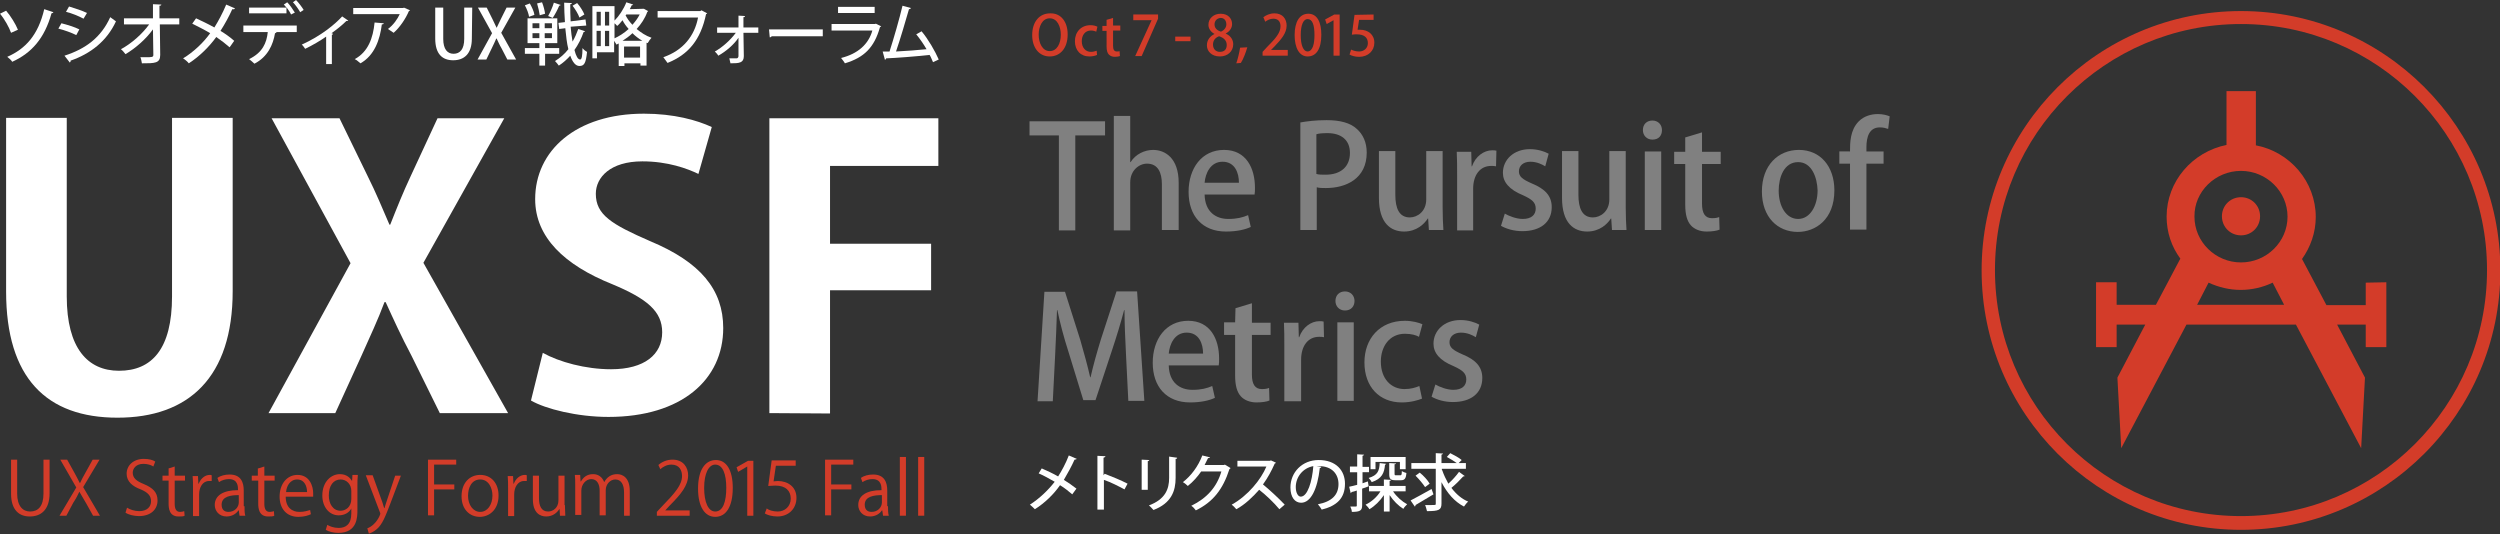 <?xml version="1.0" encoding="utf-8"?>
<!-- Generator: Adobe Illustrator 19.1.0, SVG Export Plug-In . SVG Version: 6.00 Build 0)  -->
<svg version="1.1" id="Layer_1" xmlns="http://www.w3.org/2000/svg" xmlns:xlink="http://www.w3.org/1999/xlink" x="0px" y="0px"
	 viewBox="-151 210.9 655.4 140.1" style="enable-background:new -151 210.9 655.4 140.1;" xml:space="preserve">
<rect x="-151" y="210.9" width="655.4" height="140.1" fill="#333333" stroke="none"/>
<style type="text/css">
	.st0{fill:#FFFFFF;}
	.st1{fill:#D33C29;}
	.st2{enable-background:new    ;}
	.st3{fill:#808080;}
</style>
<g>
	<path class="st0" d="M-90,287.2c0,22.6-11.5,33.2-30.2,33.2c-18.6,0-29.2-10.4-29.2-33.1v-45.5h15.9v46.8
		c0,13.6,5.5,19.5,13.7,19.5c8.6,0,13.9-5.7,13.9-19.5v-46.8H-90V287.2z"/>
	<path class="st0" d="M-17.8,319.2h-17.9l-7.4-15c-2.8-5.3-4.7-9.5-6.8-14.1h-0.3c-1.7,4.6-3.7,8.8-6.1,14.2l-6.8,14.9h-17.5
		l21.5-39.3l-20.7-38H-62l7.4,15.2c2.2,4.4,3.8,8.3,5.7,12.7h0.2c1.9-4.8,3.3-8.3,5.4-12.8l7-15.1h17.5L-40,279.8L-17.8,319.2z"/>
	<path class="st0" d="M32.1,256.5c-2.9-1.4-8-3.3-14.7-3.3c-8.4,0-12.2,4.2-12.2,8.5c0,5.5,4.1,8,14.2,12.4
		c13.2,5.5,19.2,12.7,19.2,22.8c0,13.5-10.9,23.3-30.1,23.3c-8.2,0-16.5-2.1-20.3-4.3l3.1-12.5c4.3,2.4,11.2,4.3,17.9,4.3
		c8.8,0,13.4-3.9,13.4-9.7c0-5.5-4-8.8-13.1-12.6c-12.5-5-20.2-12.3-20.2-22.3c0-12.7,10.7-22.4,28.5-22.4c7.9,0,13.9,1.7,17.8,3.5
		L32.1,256.5z"/>
	<path class="st0" d="M50.7,319.2v-77.3H95v12.5H66.6v20.4h26.5V287H66.6v32.3L50.7,319.2L50.7,319.2z"/>
</g>
<g>
	<path class="st0" d="M-149.4,213.7c1.2,1.4,2.5,3.5,3.1,5l-1.8,0.8c-0.5-1.4-1.7-3.6-2.9-5L-149.4,213.7z M-137,214.1
		c-0.1,0.2-0.2,0.2-0.5,0.3c-1.8,6.5-5.2,10.4-10.3,12.7c-0.2-0.4-0.9-1-1.3-1.3c4.8-2.1,8.1-5.7,9.7-12.5L-137,214.1z"/>
	<path class="st0" d="M-134.9,217c1.6,0.4,3.5,1,4.7,1.6l-0.8,1.5c-1.2-0.6-3.1-1.3-4.7-1.7L-134.9,217z M-134.1,225.5
		c5.6-1.8,9.6-4.8,12-10.1c0.4,0.3,1.2,0.9,1.5,1.1c-2.4,5.2-6.7,8.5-11.9,10.3c0.1,0.2-0.1,0.4-0.2,0.5L-134.1,225.5z
		 M-132.9,212.6c1.6,0.5,3.5,1.1,4.7,1.7l-0.9,1.5c-1.3-0.7-3-1.4-4.6-1.8L-132.9,212.6z"/>
	<path class="st0" d="M-104,217.3h-5.1l0.1,8c0,2.2-1.4,2.2-4.8,2.2c-0.1-0.5-0.2-1.2-0.4-1.6c0.5,0,1,0,1.4,0c1.6,0,2,0,2-0.6
		l-0.1-6.7c-1.8,2.5-4.5,4.9-7.2,6.5c-0.3-0.4-0.8-1-1.2-1.3c2.8-1.5,5.6-4,7.4-6.5h-6.6v-1.6h7.6V212l2.2,0.1
		c0,0.2-0.2,0.3-0.5,0.3v3.3h5.2V217.3z"/>
	<path class="st0" d="M-99.6,215.7c1.5,0.7,3.2,1.5,4.8,2.4c1-1.6,2.2-3.8,3.1-6l2.3,1c-0.1,0.2-0.3,0.3-0.7,0.2
		c-0.8,1.8-2,4-3.1,5.7c1.2,0.7,2.6,1.7,3.6,2.6l-1.2,1.7c-0.9-0.8-2.2-1.8-3.5-2.7c-1.8,2.5-4.4,5.1-7.2,6.9c-0.3-0.4-1-1-1.5-1.3
		c2.8-1.7,5.4-4.2,7.1-6.6c-1.5-0.9-3.1-1.7-4.7-2.5L-99.6,215.7z"/>
	<path class="st0" d="M-87.2,219.3v-1.7h14v1.7h-5.6l0.3,0.1c0,0.1-0.2,0.2-0.4,0.2c-0.5,3-1.9,6.2-5.4,8c-0.3-0.3-1-0.9-1.4-1.2
		c3.5-1.7,4.6-4.2,4.9-7.1C-80.8,219.3-87.2,219.3-87.2,219.3z M-74.7,214.7c-0.2-0.5-0.7-1.2-1.2-1.9v1.6h-9.8v-1.5h9.8
		c-0.2-0.3-0.5-0.6-0.7-0.8l0.9-0.6c0.7,0.7,1.5,1.9,2,2.7L-74.7,214.7z M-72.3,214.1c-0.4-0.7-1.2-1.9-1.9-2.6l0.8-0.6
		c0.7,0.7,1.6,1.9,2,2.6L-72.3,214.1z"/>
	<path class="st0" d="M-59.7,216.3c-0.1,0.1-0.2,0.1-0.3,0.1s-0.1,0-0.2,0c-1.1,1.1-2.6,2.3-3.9,3.2c0.2,0.1,0.4,0.1,0.4,0.2
		c0,0.1-0.1,0.2-0.3,0.2v7.7h-1.5v-7.2c-1.4,1-3.8,2.4-5.5,3.2c-0.2-0.3-0.6-0.9-0.9-1.1c5.1-2.3,8.8-5.4,10.6-7.4L-59.7,216.3z"/>
	<path class="st0" d="M-43.5,213.6c-0.1,0.1-0.2,0.2-0.3,0.2c-0.9,2.1-2.4,4.3-4,5.7c-0.4-0.3-1.1-0.7-1.5-1c1.4-1,2.5-2.6,3.1-3.9
		h-12.2V213h13.1l0.2-0.1L-43.5,213.6z M-50.4,217c0,0.2-0.2,0.3-0.5,0.3c-0.5,4-1.9,8.1-5.6,10.2c-0.4-0.3-1-0.9-1.5-1.1
		c3.5-1.9,4.8-5.5,5.2-9.6L-50.4,217z"/>
	<path class="st0" d="M-27.3,221c0,4-2,5.7-4.9,5.7c-2.8,0-4.7-1.6-4.7-5.7v-8.1h2.1v8.2c0,2.7,1.1,3.9,2.7,3.9
		c1.7,0,2.8-1.2,2.8-3.9v-8.2h2.1L-27.3,221L-27.3,221z"/>
	<path class="st0" d="M-15.7,226.5H-18l-1.5-2.9c-0.6-1-0.9-1.8-1.3-2.6h-0.1c-0.3,0.8-0.7,1.5-1.2,2.6l-1.4,2.9h-2.3l3.8-6.9
		l-3.7-6.7h2.3l1.5,3c0.4,0.8,0.7,1.5,1.1,2.3l0,0c0.4-0.8,0.7-1.5,1.1-2.3l1.5-3h2.3l-3.7,6.6L-15.7,226.5z"/>
	<path class="st0" d="M-4.4,225h-3.7v3.1h-1.5V225h-3.8v-1.5h3.8v-1.3h-3.1v-6.5h7.8v6.5h-3.2v1.3h3.7C-4.4,223.5-4.4,225-4.4,225z
		 M-12.1,211.8c0.5,0.9,1.1,2.1,1.2,3l-1.4,0.5c-0.1-0.8-0.6-2.1-1.1-3L-12.1,211.8z M-11.4,217v1.3h1.8V217H-11.4z M-11.4,219.6
		v1.3h1.8v-1.3H-11.4z M-8.9,211.5c0.4,1,0.7,2.2,0.8,3l-1.4,0.4c-0.1-0.8-0.4-2.1-0.7-3.1L-8.9,211.5z M-6.3,218.3V217h-1.9v1.3
		H-6.3z M-6.3,220.9v-1.3h-1.9v1.3H-6.3z M-4,212.2c-0.1,0.1-0.2,0.2-0.4,0.2c-0.4,1-1.1,2.3-1.7,3.2l-1.2-0.5
		c0.5-0.9,1.2-2.4,1.5-3.5L-4,212.2z M-1.4,217.9c0.1,1.4,0.3,2.7,0.5,3.9c0.6-1,1.1-2.2,1.5-3.3l1.8,0.6c-0.1,0.1-0.2,0.2-0.4,0.2
		c-0.6,1.7-1.4,3.3-2.4,4.7c0.4,1.6,0.9,2.5,1.5,2.5c0.4,0,0.6-0.9,0.6-3c0.3,0.4,0.8,0.8,1.2,1c-0.3,2.9-0.7,3.7-2,3.7
		c-1,0-1.8-1-2.4-2.7c-0.9,1-1.9,1.9-3,2.6c-0.2-0.3-0.7-0.9-1-1.2c1.3-0.8,2.5-1.8,3.5-3.1c-0.4-1.6-0.6-3.5-0.8-5.5l-1.6,0.2
		l-0.2-1.6l1.7-0.2c-0.1-1.7-0.2-3.4-0.2-5.1l2,0.1c0,0.2-0.1,0.3-0.4,0.3c0,1.5,0,3,0.1,4.5l3.9-0.5l0.2,1.6L-1.4,217.9z
		 M0.3,211.7c0.8,0.9,1.6,2.2,1.9,3l-1.3,0.8c-0.3-0.9-1.1-2.2-1.8-3.1L0.3,211.7z"/>
	<path class="st0" d="M17.8,213.2l1.1,0.6c0,0.1-0.1,0.2-0.2,0.2c-0.6,1.7-1.6,3.2-2.8,4.5c1.1,0.9,2.4,1.8,3.9,2.3
		c-0.3,0.3-0.8,1-1,1.4l-0.3-0.1v6h-1.6v-0.6h-4.2v0.7h-1.5v-5.9l-0.6,0.3c-0.1-0.3-0.4-0.6-0.6-1v3H5.5v1.6H4.3v-13.7h5.8v3.8
		c1.2-1.2,2.4-3,3.1-4.8l1.8,0.6c-0.1,0.1-0.2,0.2-0.4,0.2c-0.2,0.4-0.3,0.7-0.5,1L17.8,213.2L17.8,213.2z M6.5,214H5.4v3.6h1.1V214
		z M5.4,219v4h1.1v-4H5.4z M8.7,217.6V214H7.6v3.6H8.7z M7.6,223h1.1v-4H7.6V223z M10,221c1.3-0.6,2.6-1.4,3.8-2.5
		c-0.7-0.8-1.2-1.5-1.6-2.3c-0.5,0.6-0.9,1.1-1.4,1.5c-0.2-0.2-0.4-0.5-0.7-0.7v4H10z M17.4,221.6c-1-0.6-1.8-1.2-2.6-2
		c-0.8,0.8-1.7,1.4-2.6,2H17.4z M12.6,226h4.2v-2.9h-4.2C12.6,223.1,12.6,226,12.6,226z M13,214.9c0.4,0.8,1,1.7,1.8,2.5
		c0.7-0.8,1.4-1.7,1.9-2.7h-3.5L13,214.9z"/>
	<path class="st0" d="M34.4,214.4c-0.1,0.1-0.2,0.2-0.3,0.2c-1.4,6.7-4.6,10.6-10.1,12.8c-0.3-0.4-0.8-1.1-1.1-1.5
		c5.2-1.8,8.2-5.6,9.1-10.4H21.4v-1.7h11.2l0.3-0.2L34.4,214.4z"/>
	<path class="st0" d="M47.8,219.5h-3.9l0.1,6.1c0,1.8-1.2,1.9-3.5,1.9c-0.1-0.4-0.2-0.9-0.3-1.3c0.8,0,1.7,0,1.9,0
		c0.3,0,0.5-0.3,0.5-0.6v-4.8c-1.2,1.8-3.3,3.6-5.3,4.7c-0.2-0.4-0.6-0.8-0.9-1.1c2-1.1,4.1-3,5.5-4.9H37v-1.4h5.6V215l1.7,0.1
		c0,0.2-0.1,0.3-0.4,0.3v2.7h3.9V219.5L47.8,219.5z"/>
	<path class="st0" d="M50.6,218.6h14.1v1.8H51.3c-0.1,0.2-0.3,0.3-0.5,0.3L50.6,218.6z"/>
	<path class="st0" d="M80,217.8c0,0.1-0.1,0.1-0.3,0.2c-1.5,5.4-4.2,8-9.2,9.5c-0.2-0.4-0.7-1-1-1.4c4.4-1.1,7.2-3.6,8.2-7.2H67
		v-1.7h11.4l0.2-0.1L80,217.8z M78.3,214.3h-9.6v-1.6h9.6V214.3z"/>
	<path class="st0" d="M93.6,227.2c-0.3-0.6-0.5-1.3-0.9-1.9c-3.6,0.4-8.8,0.8-11.4,0.9c0,0.2-0.2,0.3-0.3,0.4l-0.6-2.2
		c0.5,0,1.1,0,1.8,0c1.1-3.4,2.6-8.6,3.4-12l2.2,0.6c-0.1,0.2-0.2,0.3-0.5,0.3c-0.9,3.1-2.2,7.6-3.4,11.1c2.4-0.1,6-0.4,8-0.6
		c-0.8-1.4-1.8-2.8-2.7-3.9l1.4-0.8c1.7,2,3.6,5.3,4.5,7.4L93.6,227.2z"/>
</g>
<g>
	<path class="st1" d="M128.9,219.9c0,3.8-2.1,5.8-4.7,5.8c-2.8,0-4.6-2.3-4.6-5.6c0-3.5,1.9-5.7,4.7-5.7
		C127.2,214.3,128.9,216.7,128.9,219.9z M121.3,220c0,2.2,1,4.3,2.9,4.3s2.9-2,2.9-4.3c0-2.1-0.9-4.3-2.9-4.3
		C122.2,215.7,121.3,217.9,121.3,220z"/>
	<path class="st1" d="M136.6,225.3c-0.4,0.2-1.1,0.4-2,0.4c-2.3,0-3.8-1.6-3.8-4s1.6-4.2,4.1-4.2c0.8,0,1.4,0.2,1.8,0.4l-0.3,1.3
		c-0.3-0.1-0.7-0.3-1.4-0.3c-1.6,0-2.4,1.3-2.4,2.8c0,1.7,1,2.8,2.4,2.8c0.7,0,1.1-0.2,1.5-0.3L136.6,225.3z"/>
	<path class="st1" d="M139.1,216.1l1.7-0.5v2h1.9v1.3h-1.9v4c0,1,0.3,1.5,1,1.5c0.3,0,0.5,0,0.7-0.1l0.1,1.3
		c-0.3,0.1-0.7,0.2-1.3,0.2c-0.7,0-1.2-0.2-1.6-0.6c-0.4-0.4-0.6-1.1-0.6-2.1V219H138v-1.3h1.1V216.1z"/>
	<path class="st1" d="M146.1,214.7h6.5v1.1l-4.3,9.8h-1.7l4.3-9.4l0,0h-4.8V214.7z"/>
	<path class="st1" d="M157.1,220.5h4v1.2h-4V220.5z"/>
	<path class="st1" d="M167.4,219.8c-1.1-0.6-1.6-1.5-1.6-2.4c0-1.7,1.4-2.9,3.2-2.9c2.1,0,3,1.4,3,2.7c0,0.9-0.5,1.9-1.7,2.5l0,0
		c1.2,0.5,2,1.5,2,2.8c0,1.9-1.5,3.2-3.5,3.2c-2.2,0-3.4-1.4-3.4-2.9C165.4,221.4,166.2,220.4,167.4,219.8L167.4,219.8z
		 M170.6,222.7c0-1.2-0.8-1.9-2-2.3c-1.1,0.4-1.6,1.2-1.6,2.2c0,1.1,0.7,1.9,1.8,1.9C170.1,224.5,170.6,223.7,170.6,222.7z
		 M167.4,217.3c0,1,0.7,1.6,1.7,1.9c0.7-0.3,1.4-1,1.4-1.9c0-0.8-0.4-1.7-1.5-1.7C167.9,215.7,167.4,216.5,167.4,217.3z"/>
	<path class="st1" d="M176,223.3c-0.4,1.4-1.1,3.2-1.7,4.1l-1.2,0.1c0.4-1.1,0.8-2.8,1-4.1L176,223.3z"/>
	<path class="st1" d="M186.6,225.5H180v-1l1.1-1.2c2.3-2.3,3.6-3.8,3.6-5.5c0-1.1-0.5-2-1.9-2c-0.8,0-1.6,0.4-2.1,0.8l-0.5-1.2
		c0.7-0.5,1.7-1,2.9-1c2.2,0,3.2,1.5,3.2,3.2c0,2-1.4,3.6-3.2,5.5l-0.9,0.9l0,0h4.4V225.5z"/>
	<path class="st1" d="M188.4,220.1c0-3.5,1.3-5.6,3.6-5.6c2.3,0,3.4,2.2,3.4,5.5c0,3.7-1.3,5.7-3.6,5.7
		C189.6,225.7,188.4,223.4,188.4,220.1z M193.6,220.1c0-2.6-0.5-4.2-1.8-4.2c-1.1,0-1.8,1.5-1.8,4.2s0.7,4.3,1.8,4.3
		C193.2,224.3,193.6,222.3,193.6,220.1z"/>
	<path class="st1" d="M198.6,225.5v-9.3l0,0l-1.8,1l-0.4-1.2l2.4-1.3h1.4v10.8H198.6z"/>
	<path class="st1" d="M209.1,214.7v1.4h-3.8l-0.4,2.6c0.2,0,0.4,0,0.7,0c2,0,3.7,1.2,3.7,3.4c0,2.1-1.6,3.7-4,3.7
		c-1.1,0-2-0.3-2.5-0.6l0.4-1.3c0.4,0.2,1.2,0.5,2.1,0.5c1.2,0,2.3-0.8,2.3-2.2s-0.9-2.3-2.9-2.3c-0.5,0-0.9,0-1.3,0.1l0.7-5.2
		L209.1,214.7L209.1,214.7z"/>
</g>
<g>
	<g class="st2">
		<path class="st3" d="M334,250.6c0-2.2,0-5.6,2.3-7.9c1.4-1.4,3.3-1.9,5-1.9c1.3,0,2.4,0.3,3.1,0.6l-0.4,3.3
			c-0.6-0.2-1.2-0.4-2.2-0.4c-2.7,0-3.5,2.4-3.5,5.2v1.1h4.5v3.2h-4.5v17.3H334v-17.3h-2.8v-3.2L334,250.6L334,250.6z"/>
	</g>
	<g>
		<g class="st2">
			<path class="st3" d="M138.6,246.4h-7.7v24.9h-4.3v-24.9h-7.7v-3.7h19.8v3.7H138.6L138.6,246.4z"/>
		</g>
		<g class="st2">
			<path class="st3" d="M157.9,271.2h-4.3v-12c0-3-1-5.4-3.9-5.4c-2.1,0-4.4,1.8-4.4,4.9v12.6H141v-30h4.3v12.1h0.1
				c1.3-2.1,3.7-3.2,5.9-3.2c3.1,0,6.7,2.1,6.7,8.6v12.4H157.9z"/>
		</g>
		<g class="st2">
			<path class="st3" d="M176.9,270.4c-1.5,0.7-3.7,1.2-6.5,1.2c-6.2,0-9.8-4.1-9.8-10.4c0-6.1,3.4-11,9.3-11c5.8,0,8.1,4.8,8.1,9.9
				c0,0.7,0,1.3-0.1,1.8h-13.1c0.1,4.6,3,6.4,6.2,6.4c2.3,0,3.8-0.4,5.2-1L176.9,270.4z M173.8,258.8c0-2.5-1-5.5-4.3-5.5
				c-3.2,0-4.5,3.1-4.7,5.5H173.8z"/>
		</g>
		<g class="st2">
			<path class="st3" d="M189.9,243c1.7-0.3,4-0.6,6.9-0.6c3.5,0,6.2,0.7,7.9,2.3c1.6,1.4,2.6,3.5,2.6,6.2c0,6.9-5.5,9.3-10.7,9.3
				c-0.9,0-1.7,0-2.4-0.2v11.2h-4.3V243z M194.1,256.5c0.6,0.2,1.4,0.2,2.4,0.2c4,0,6.4-2.1,6.4-5.7c0-3.5-2.4-5.2-5.9-5.2
				c-1.3,0-2.4,0.1-2.9,0.3V256.5z"/>
			<path class="st3" d="M227.2,265.3c0,2.3,0.1,4.3,0.2,5.9h-3.8l-0.2-3h-0.1c-0.9,1.4-2.9,3.4-6.2,3.4c-3.5,0-6.6-2.2-6.6-8.8
				v-12.3h4.3V262c0,3.5,1,5.9,3.8,5.9c2,0,4.3-1.6,4.3-4.7v-12.7h4.3V265.3z"/>
		</g>
		<g class="st2">
			<path class="st3" d="M241.2,254.5c-0.4-0.1-0.8-0.1-1.3-0.1c-2.9,0-4.7,2.4-4.7,6v10.9H231V257c0-2.4,0-4.4-0.1-6.3h3.8l0.1,3.8
				h0.1c0.9-2.6,3.1-4.2,5.3-4.2c0.4,0,0.7,0,1.1,0.1L241.2,254.5L241.2,254.5z"/>
		</g>
		<g class="st2">
			<path class="st3" d="M254.1,254.5c-0.8-0.5-2.2-1.2-3.9-1.2c-1.9,0-3,1.1-3,2.5c0,1.4,0.9,2.1,3.4,3.2c3.4,1.4,5.2,3.2,5.2,6.2
				c0,4-3,6.3-7.7,6.3c-2.2,0-4.2-0.6-5.6-1.4l1-3.2c1,0.6,3,1.4,4.7,1.4c2.3,0,3.4-1.1,3.4-2.7c0-1.6-0.9-2.4-3.3-3.5
				c-3.7-1.5-5.3-3.5-5.3-5.9c0-3.4,2.8-6.2,7.1-6.2c2,0,3.8,0.6,4.9,1.2L254.1,254.5z"/>
		</g>
		<g class="st2">
			<path class="st3" d="M275.2,265.3c0,2.3,0.1,4.3,0.2,5.9h-3.8l-0.2-3h-0.1c-0.9,1.4-2.9,3.4-6.2,3.4c-3.5,0-6.6-2.2-6.6-8.8
				v-12.3h4.3V262c0,3.5,1,5.9,3.8,5.9c2,0,4.3-1.6,4.3-4.7v-12.7h4.3L275.2,265.3L275.2,265.3z"/>
		</g>
		<g class="st2">
			<path class="st3" d="M282.2,247.5c-1.5,0-2.5-1.1-2.5-2.5c0-1.5,1-2.5,2.5-2.5s2.5,1.1,2.5,2.5S283.9,247.5,282.2,247.5z
				 M284.5,271.2h-4.3v-20.6h4.3V271.2z"/>
			<path class="st3" d="M290.9,246.9l4.3-1.3v5.1h4.9v3.2h-4.9v10.4c0,2.5,0.8,3.8,2.6,3.8c0.9,0,1.4-0.1,1.9-0.3l0.1,3.3
				c-0.7,0.3-1.9,0.5-3.4,0.5c-1.7,0-3.2-0.6-4.1-1.6c-1-1.1-1.5-2.8-1.5-5.5v-10.6h-2.9v-3.2h2.9v-3.8L290.9,246.9L290.9,246.9z"/>
		</g>
		<g class="st2">
			<path class="st3" d="M329.9,260.8c0,7.7-5,10.9-9.6,10.9c-5.3,0-9.4-3.9-9.4-10.6c0-6.9,4.3-10.9,9.7-10.9
				C326.2,250.2,329.9,254.5,329.9,260.8z M320.4,253.4c-3.7,0-5.1,4-5.1,7.5c0,4,1.9,7.4,5.1,7.4c3.1,0,5.1-3.4,5.1-7.5
				C325.4,257.5,324,253.4,320.4,253.4z"/>
		</g>
		<g class="st2">
			<path class="st3" d="M149,316h-4.2l-0.6-12c-0.2-3.9-0.4-8.3-0.4-11.8h-0.1c-0.9,3.4-2,7-3.2,10.6l-4.3,13H133l-3.9-12.7
				c-1.2-3.7-2.2-7.5-2.9-10.9h-0.1c-0.1,3.5-0.3,8.1-0.5,12.1l-0.6,11.8h-4l1.8-28.7h5.4l4,12.6c1,3.5,1.9,6.7,2.6,9.8h0.1
				c0.7-3.1,1.6-6.3,2.7-9.9l4.1-12.6h5.4L149,316z"/>
		</g>
		<g class="st2">
			<path class="st3" d="M167.5,315.2c-1.5,0.7-3.7,1.2-6.5,1.2c-6.2,0-9.8-4.1-9.8-10.4c0-6.1,3.4-11,9.3-11c5.8,0,8.1,4.8,8.1,9.9
				c0,0.7,0,1.3-0.1,1.8h-13.1c0.1,4.6,3,6.4,6.2,6.4c2.3,0,3.8-0.4,5.2-1L167.5,315.2z M164.4,303.6c0-2.5-1-5.5-4.3-5.5
				c-3.2,0-4.5,3.1-4.7,5.5H164.4z"/>
		</g>
		<g class="st2">
			<path class="st3" d="M172.9,291.7l4.3-1.3v5.1h4.9v3.2h-4.9v10.4c0,2.5,0.8,3.8,2.6,3.8c0.9,0,1.4-0.1,1.9-0.3l0.1,3.3
				c-0.7,0.3-1.9,0.5-3.4,0.5c-1.7,0-3.2-0.6-4.1-1.6c-1-1.1-1.5-2.8-1.5-5.5v-10.6h-2.9v-3.3h2.9L172.9,291.7L172.9,291.7z"/>
		</g>
		<g class="st2">
			<path class="st3" d="M196.1,299.3c-0.4-0.1-0.8-0.1-1.3-0.1c-2.9,0-4.7,2.4-4.7,6v10.9h-4.4v-14.3c0-2.4,0-4.4-0.1-6.3h3.8
				l0.1,3.8h0.1c0.9-2.6,3.1-4.2,5.3-4.2c0.4,0,0.7,0,1.1,0.1L196.1,299.3L196.1,299.3z"/>
			<path class="st3" d="M201.6,292.3c-1.5,0-2.5-1.1-2.5-2.5c0-1.5,1-2.5,2.5-2.5s2.5,1.1,2.5,2.5
				C204.1,291.2,203.2,292.3,201.6,292.3z M203.9,316h-4.3v-20.6h4.3V316z"/>
		</g>
		<g class="st2">
			<path class="st3" d="M221.8,315.4c-1,0.4-2.9,1-5.3,1c-5.9,0-9.8-4.1-9.8-10.5c0-6.2,4-10.9,10.6-10.9c2,0,3.7,0.5,4.6,0.9
				l-0.9,3.3c-0.7-0.4-1.9-0.8-3.7-0.8c-4,0-6.3,3.3-6.3,7.3c0,4.5,2.7,7.2,6.2,7.2c1.7,0,2.9-0.4,3.9-0.8L221.8,315.4z"/>
			<path class="st3" d="M235.9,299.3c-0.8-0.5-2.2-1.2-3.9-1.2c-1.9,0-3,1.1-3,2.5c0,1.4,0.9,2.1,3.4,3.2c3.4,1.4,5.2,3.2,5.2,6.2
				c0,4-3,6.3-7.7,6.3c-2.2,0-4.2-0.6-5.6-1.4l1-3.2c1,0.6,3,1.4,4.7,1.4c2.3,0,3.4-1.1,3.4-2.7c0-1.6-0.9-2.4-3.3-3.5
				c-3.7-1.5-5.3-3.5-5.3-5.9c0-3.4,2.8-6.2,7.1-6.2c2,0,3.8,0.6,4.9,1.2L235.9,299.3z"/>
		</g>
	</g>
</g>
<g>
	<path class="st1" d="M436.5,349.8c-37.5,0-68-30.5-68-68s30.5-68,68-68s68,30.5,68,68C504.5,319.2,474,349.8,436.5,349.8z
		 M436.5,217.2c-35.6,0-64.5,28.9-64.5,64.5s28.9,64.5,64.5,64.5s64.5-28.9,64.5-64.5C501,246.1,472.1,217.2,436.5,217.2z"/>
	<g>
		<path class="st1" d="M441.5,267.6c0,2.8-2.2,5-5,5s-5-2.2-5-5s2.2-5,5-5S441.5,264.8,441.5,267.6z"/>
		<path class="st1" d="M469.2,285v5.9h-10.3l-6.4-12.1c2.2-3.1,3.6-6.9,3.6-11c0-9.3-6.8-17.1-15.7-18.8v-14.2h-7.7v14.1
			c-8.9,1.8-15.7,9.5-15.7,18.8c0,4.1,1.3,7.9,3.6,11l-6.4,12.1h-10.3v-5.9h-5.4v17h5.4V296h7.5l-7.3,13.9l1,18.5l17.1-32.4h28.7
			l17.1,32.4l1-18.5l-7.3-13.9h7.5v5.9h5.4v-17L469.2,285L469.2,285z M436.5,255.7c6.7,0,12.2,5.4,12.2,12c0,6.6-5.5,12-12.2,12
			s-12.2-5.4-12.2-12C424.2,261.1,429.8,255.7,436.5,255.7z M425,290.8l3-5.8c2.6,1.2,5.5,1.9,8.4,1.9c3,0,5.9-0.7,8.4-1.9l3,5.8
			H425z"/>
	</g>
</g>
<g>
	<path class="st1" d="M-138,340.2c0,4.4-2.3,6.1-5.2,6.1c-2.7,0-4.9-1.6-4.9-6v-8.9h1.6v8.9c0,3.3,1.5,4.7,3.4,4.7
		c2.1,0,3.5-1.4,3.5-4.7v-8.9h1.6V340.2z"/>
	<path class="st1" d="M-124.8,346.1h-1.8l-1.9-3.4c-0.7-1.2-1.2-2-1.7-2.9h0c-0.4,0.9-0.8,1.7-1.6,2.9l-1.8,3.4h-1.8l4.4-7.4
		l-4.2-7.3h1.8l2,3.6c0.5,0.9,0.9,1.7,1.3,2.5h0.1c0.4-0.9,0.8-1.6,1.3-2.5l2-3.6h1.8l-4.3,7.2L-124.8,346.1z"/>
	<path class="st1" d="M-110.8,333.2c-0.4-0.3-1.4-0.7-2.6-0.7c-2,0-2.8,1.3-2.8,2.3c0,1.4,0.9,2.2,2.9,3c2.4,1,3.6,2.2,3.6,4.3
		c0,2.3-1.7,4.1-4.9,4.1c-1.3,0-2.8-0.4-3.5-0.9l0.4-1.3c0.8,0.5,2,0.9,3.2,0.9c2,0,3.1-1.1,3.1-2.6c0-1.4-0.8-2.3-2.7-3.1
		c-2.2-0.8-3.7-2.1-3.7-4.1c0-2.2,1.8-3.9,4.5-3.9c1.4,0,2.4,0.3,3,0.7L-110.8,333.2z"/>
	<path class="st1" d="M-106.8,333.7l1.6-0.5v2.4h2.7v1.3h-2.7v6.1c0,1.3,0.4,2.1,1.4,2.1c0.5,0,0.8-0.1,1.1-0.2l0.1,1.2
		c-0.3,0.2-0.9,0.2-1.6,0.2c-2.5,0-2.6-2.3-2.6-3.4v-6h-1.6v-1.3h1.6V333.7z"/>
	<path class="st1" d="M-95.6,337c-0.2,0-0.3,0-0.6,0c-1.7,0-2.6,1.7-2.6,3.5v5.7h-1.6v-7.4c0-1.1,0-2.1-0.1-3.1h1.4l0.1,2h0.1
		c0.5-1.3,1.6-2.3,2.9-2.3c0.2,0,0.3,0,0.5,0.1V337z"/>
	<path class="st1" d="M-86.9,343.6c0,0.9,0,1.8,0.2,2.5h-1.5l-0.2-1.4h-0.1c-0.5,0.8-1.6,1.6-3.1,1.6c-2,0-3.1-1.5-3.1-3
		c0-2.5,2.2-3.9,6.1-3.9c0-0.9,0-2.9-2.4-2.9c-0.9,0-1.9,0.3-2.6,0.8l-0.4-1.1c0.8-0.6,2-0.9,3.2-0.9c3,0,3.7,2.1,3.7,4.2V343.6z
		 M-88.4,340.7c-2,0-4.5,0.3-4.5,2.5c0,1.4,0.8,1.9,1.8,1.9c1.6,0,2.7-1.2,2.7-2.5V340.7z"/>
	<path class="st1" d="M-83.3,333.7l1.6-0.5v2.4h2.7v1.3h-2.7v6.1c0,1.3,0.4,2.1,1.4,2.1c0.5,0,0.8-0.1,1.1-0.2l0.1,1.2
		c-0.3,0.2-0.9,0.2-1.6,0.2c-2.5,0-2.6-2.3-2.6-3.4v-6H-85v-1.3h1.6V333.7z"/>
	<path class="st1" d="M-69.5,345.7c-0.6,0.3-1.7,0.7-3.3,0.7c-3.1,0-4.9-2.2-4.9-5.3c0-3.3,1.9-5.7,4.7-5.7c3.2,0,4.1,3,4.1,4.8
		c0,0.4,0,0.6,0,0.9h-7.2c0,2.9,1.7,4,3.6,4c1.3,0,2.1-0.3,2.8-0.5L-69.5,345.7z M-70.5,339.9c0-1.4-0.6-3.3-2.6-3.3
		c-1.9,0-2.8,1.8-2.9,3.3H-70.5z"/>
	<path class="st1" d="M-57.2,335.6c-0.1,0.8-0.1,1.6-0.1,2.9v6.1c0,1.8,0,6-5,6c-1.2,0-2.5-0.3-3.3-0.8l0.4-1.3
		c0.7,0.4,1.7,0.8,3,0.8c1.9,0,3.3-1,3.3-3.8v-1.3h0c-0.5,1-1.7,1.8-3.3,1.8c-2.5,0-4.3-2.2-4.3-5.2c0-3.6,2.3-5.6,4.6-5.6
		c1.8,0,2.7,1,3.2,1.8h0l0.1-1.6H-57.2z M-58.9,339.6c0-1.8-1.3-3-2.8-3c-1.9,0-3.1,1.6-3.1,4.2c0,2.2,1.1,4,3.1,4
		c1.2,0,2.8-0.9,2.8-3.1V339.6z"/>
	<path class="st1" d="M-45.9,335.6l-2.8,7.4c-1.3,3.4-2.1,5.4-3.5,6.6c-0.9,0.8-1.8,1.1-2.1,1.2l-0.4-1.4c2.4-0.9,3.4-3.6,3.4-3.8
		c0-0.1,0-0.3-0.1-0.4l-3.7-9.7h1.8l2.3,6.4c0.3,0.7,0.5,1.6,0.7,2.2h0.1c0.2-0.6,0.4-1.4,0.7-2.2l2.1-6.3H-45.9z"/>
	<path class="st1" d="M-38.8,346.1v-14.7h7.4v1.3h-5.8v5.2h5.3v1.3h-5.3v6.8H-38.8z"/>
	<path class="st1" d="M-20.3,340.8c0,3.9-2.6,5.6-4.9,5.6c-2.7,0-4.8-2-4.8-5.4c0-3.6,2.2-5.6,4.9-5.6
		C-22.2,335.4-20.3,337.6-20.3,340.8z M-25.1,336.6c-2.3,0-3.2,2.2-3.2,4.3c0,2.3,1.3,4.2,3.2,4.2c1.9,0,3.2-1.9,3.2-4.3
		C-21.9,339-22.8,336.6-25.1,336.6z"/>
	<path class="st1" d="M-13,337c-0.2,0-0.3,0-0.6,0c-1.7,0-2.6,1.7-2.6,3.5v5.7h-1.6v-7.4c0-1.1,0-2.1-0.1-3.1h1.4l0.1,2h0.1
		c0.5-1.3,1.6-2.3,2.9-2.3c0.2,0,0.3,0,0.5,0.1V337z"/>
	<path class="st1" d="M-2.9,343.3c0,1.1,0.1,2,0.1,2.8h-1.4l-0.1-1.7h-0.1c-0.5,0.8-1.6,1.9-3.4,1.9c-1.6,0-3.5-0.9-3.5-4.5v-6.2
		h1.6v5.9c0,2,0.6,3.5,2.4,3.5c1.3,0,2.7-1,2.7-2.9v-6.5h1.6V343.3z"/>
	<path class="st1" d="M14.2,346.1h-1.6v-6.1c0-2-0.7-3.4-2.3-3.4c-1.3,0-2.5,1.2-2.5,2.8v6.6H6.2v-6.5c0-1.7-0.7-3-2.2-3
		c-1.4,0-2.6,1.4-2.6,3v6.4h-1.6v-7.8c0-1.1,0-1.9-0.1-2.7h1.4l0.1,1.7h0.1c0.6-1,1.5-1.9,3.2-1.9c1.4,0,2.4,0.8,2.9,2.1h0
		c0.7-1.3,1.8-2.1,3.4-2.1c1.3,0,3.3,0.8,3.3,4.4V346.1z"/>
	<path class="st1" d="M29.7,346.1h-8.5v-1l1.4-1.5c3.4-3.5,5.2-5.6,5.2-7.9c0-1.5-0.7-3-2.8-3c-1.2,0-2.2,0.6-2.9,1.2l-0.5-1.1
		c0.9-0.8,2.2-1.4,3.7-1.4c2.9,0,4.1,2.1,4.1,4.1c0,2.7-1.9,5-4.9,8l-1.1,1.2v0h6.4V346.1z"/>
	<path class="st1" d="M32,339c0-5.1,2-7.5,4.7-7.5c2.7,0,4.4,2.6,4.4,7.3c0,5-1.8,7.6-4.6,7.6C33.8,346.4,32,343.8,32,339z
		 M39.4,338.8c0-3.6-0.9-6.1-2.9-6.1c-1.7,0-2.9,2.3-2.9,6.1c0,3.8,1.1,6.2,2.9,6.2C38.6,345,39.4,342.3,39.4,338.8z"/>
	<path class="st1" d="M44.9,346.1v-12.9h0l-2.4,1.4l-0.4-1.2l3-1.7h1.4v14.4H44.9z"/>
	<path class="st1" d="M57.6,331.7v1.3h-5.2l-0.6,4.1c0.3,0,0.6-0.1,1.1-0.1c2.6,0,4.9,1.5,4.9,4.4c0,2.9-2.1,4.9-5,4.9
		c-1.4,0-2.7-0.4-3.3-0.8l0.5-1.3c0.5,0.4,1.6,0.8,2.9,0.8c1.8,0,3.4-1.3,3.4-3.4c0-2-1.3-3.4-4-3.4c-0.8,0-1.4,0.1-1.9,0.1l0.9-6.7
		H57.6z"/>
	<path class="st1" d="M65.3,346.1v-14.7h7.4v1.3h-5.8v5.2h5.3v1.3h-5.3v6.8H65.3z"/>
	<path class="st1" d="M81.8,343.6c0,0.9,0,1.8,0.2,2.5h-1.5l-0.2-1.4h-0.1c-0.5,0.8-1.6,1.6-3.1,1.6c-2,0-3.1-1.5-3.1-3
		c0-2.5,2.2-3.9,6.1-3.9c0-0.9,0-2.9-2.4-2.9c-0.9,0-1.9,0.3-2.6,0.8l-0.4-1.1c0.8-0.6,2-0.9,3.2-0.9c3,0,3.7,2.1,3.7,4.2V343.6z
		 M80.2,340.7c-2,0-4.5,0.3-4.5,2.5c0,1.4,0.8,1.9,1.8,1.9c1.6,0,2.7-1.2,2.7-2.5V340.7z"/>
	<path class="st1" d="M86.5,346.1h-1.6v-15.4h1.6V346.1z"/>
	<path class="st1" d="M91.3,346.1h-1.6v-15.4h1.6V346.1z"/>
</g>
<g>
	<path class="st0" d="M122.1,333.7c1.4,0.6,2.9,1.3,4.3,2.1c0.9-1.4,2-3.4,2.8-5.5l2.1,0.9c-0.1,0.1-0.3,0.2-0.6,0.2
		c-0.7,1.6-1.8,3.6-2.8,5.3c1.1,0.7,2.3,1.5,3.3,2.3l-1.1,1.5c-0.8-0.7-1.9-1.6-3.2-2.4c-1.6,2.3-3.9,4.6-6.6,6.3
		c-0.3-0.3-0.9-0.9-1.3-1.2c2.5-1.6,4.8-3.8,6.5-6c-1.4-0.8-2.8-1.6-4.2-2.2L122.1,333.7z"/>
	<path class="st0" d="M143.8,339.2c-1.5-0.8-3.6-1.9-5.4-2.5v7.8h-1.7v-14.1l2.1,0.1c0,0.2-0.2,0.3-0.5,0.4v4.6l0.3-0.4
		c1.8,0.7,4.3,1.7,6,2.6L143.8,339.2z"/>
	<path class="st0" d="M148.3,339.3v-7.9l2,0.1c0,0.1-0.2,0.3-0.4,0.3v7.5H148.3z M157.6,330.9c0,0.2-0.1,0.3-0.4,0.3v5
		c0,3.4-1.1,6.6-5.8,8.4c-0.3-0.3-0.8-0.9-1.2-1.2c4.3-1.6,5.3-4.3,5.3-7.2v-5.6L157.6,330.9z"/>
	<path class="st0" d="M171.6,333.6c0,0.1-0.2,0.2-0.3,0.3c-1.7,5.3-4.3,8.6-8.8,10.8c-0.3-0.4-0.7-0.9-1.2-1.2c4.1-2,6.7-4.9,7.9-9
		h-5.3c-0.9,1.3-2.1,2.7-3.5,3.8c-0.3-0.3-0.9-0.8-1.3-1c2.1-1.6,4-4.1,5.1-7l2,0.5c0,0.2-0.3,0.2-0.5,0.2c-0.3,0.6-0.6,1.2-0.9,1.8
		h5.1l0.2-0.1L171.6,333.6z"/>
	<path class="st0" d="M183.5,332.2c-0.1,0.1-0.1,0.2-0.3,0.2c-0.9,2-1.8,3.7-3.1,5.5c1.6,1.3,4.1,3.6,5.7,5.3l-1.4,1.2
		c-1.3-1.6-3.7-3.9-5.3-5.1c-1.5,1.7-3.7,3.9-6,5.1c-0.3-0.4-0.8-0.9-1.2-1.2c4.2-2.3,7.7-6.6,9.1-10h-7.6v-1.5h8.5l0.3-0.1
		L183.5,332.2z"/>
	<path class="st0" d="M195.4,333.3c0,0.1-0.2,0.3-0.4,0.3c-0.6,5.4-2.3,9.1-4.9,9.1c-1.6,0-2.8-1.4-2.8-4c0-4,3.1-7.2,7.4-7.2
		c4.6,0,6.9,2.8,6.9,6.2c0,3.8-2.1,5.8-6.1,6.8c-0.2-0.4-0.6-0.9-1-1.4c3.7-0.7,5.4-2.5,5.4-5.3c0-2.6-1.7-4.7-5.1-4.7
		c-0.2,0-0.4,0-0.7,0L195.4,333.3z M193.3,333.1c-2.8,0.5-4.6,2.9-4.6,5.5c0,1.5,0.6,2.5,1.3,2.5C191.8,341.1,193,337.1,193.3,333.1
		z"/>
	<path class="st0" d="M207.6,337.1l0.2,1.3c-0.6,0.2-1.1,0.4-1.7,0.6v4.4c0,1.3-0.5,1.7-2.7,1.7c0-0.4-0.2-1-0.4-1.4
		c0.3,0,0.7,0,0.9,0c0.8,0,0.8,0,0.8-0.3v-3.9c-0.5,0.2-1,0.3-1.4,0.4c0,0.2-0.1,0.2-0.2,0.3l-0.4-1.7c0.6-0.1,1.3-0.3,2.1-0.5v-3.3
		h-1.9v-1.5h1.9V330l1.8,0.1c0,0.1-0.1,0.2-0.4,0.3v2.9h1.7v1.4h-1.7v2.9L207.6,337.1z M217.5,339.7h-3.3c0.9,1.4,2.4,2.7,3.7,3.4
		c-0.3,0.3-0.8,0.8-1,1.2c-1.3-0.8-2.6-2.1-3.6-3.6v4.3h-1.5v-4.3c-1,1.5-2.4,2.9-3.8,3.7c-0.2-0.4-0.7-0.9-1-1.2
		c1.5-0.7,3-2,3.9-3.5h-3v-1.4h3.9v-1.7l1.9,0.1c0,0.1-0.1,0.2-0.4,0.3v1.3h4.2L217.5,339.7L217.5,339.7z M212.4,332.5
		c0,0.1-0.1,0.2-0.3,0.2c-0.2,2.2-0.8,3.7-3.5,4.6c-0.1-0.3-0.5-0.8-0.8-1.1c2.4-0.7,2.8-1.9,2.9-3.9L212.4,332.5z M209.6,332v1.9
		h-1.3v-3.2h9.2v3.2H216V332H209.6z M213.3,332.3l1.7,0.1c0,0.1-0.1,0.2-0.4,0.2v2.5c0,0.4,0.1,0.4,0.4,0.4h1.1
		c0.3,0,0.4-0.1,0.4-1.1c0.3,0.2,0.8,0.4,1.2,0.5c-0.1,1.5-0.5,1.9-1.4,1.9h-1.5c-1.3,0-1.6-0.4-1.6-1.6v-2.9H213.3z"/>
	<path class="st0" d="M218.8,342.1c1.4-0.7,3.5-1.9,5.5-3l0.5,1.4c-1.7,1-3.5,2.1-4.7,2.8c0,0.1,0,0.3-0.2,0.4L218.8,342.1z
		 M227.1,334.2c0.4,1.2,1,2.4,1.6,3.5c1-0.9,2.1-2.1,2.8-3.1l1.5,1.1c-0.1,0.1-0.3,0.1-0.4,0.1c-0.8,0.9-2.1,2.2-3.1,3
		c1.2,1.6,2.7,2.9,4.4,3.6c-0.4,0.3-0.8,0.9-1.1,1.3c-2.5-1.3-4.4-3.5-5.9-6.4v5.6c0,1.7-0.7,2-3.8,2c-0.1-0.4-0.3-1.2-0.5-1.6
		c0.6,0,1.2,0,1.7,0c1.1,0,1.1,0,1.1-0.4v-9.1h-6.4v-1.5h6.4v-2.6l1.9,0.1c0,0.1-0.1,0.2-0.4,0.3v2.2h4c-0.7-0.5-1.8-1.2-2.6-1.6
		l0.9-1c1,0.5,2.3,1.2,3,1.8l-0.8,0.8h1.9v1.5H227v0.3L227.1,334.2L227.1,334.2z M221.2,334.8c1,0.8,2.1,2,2.6,2.9l-1.2,0.9
		c-0.5-0.8-1.6-2.1-2.5-3L221.2,334.8z"/>
</g>
</svg>
